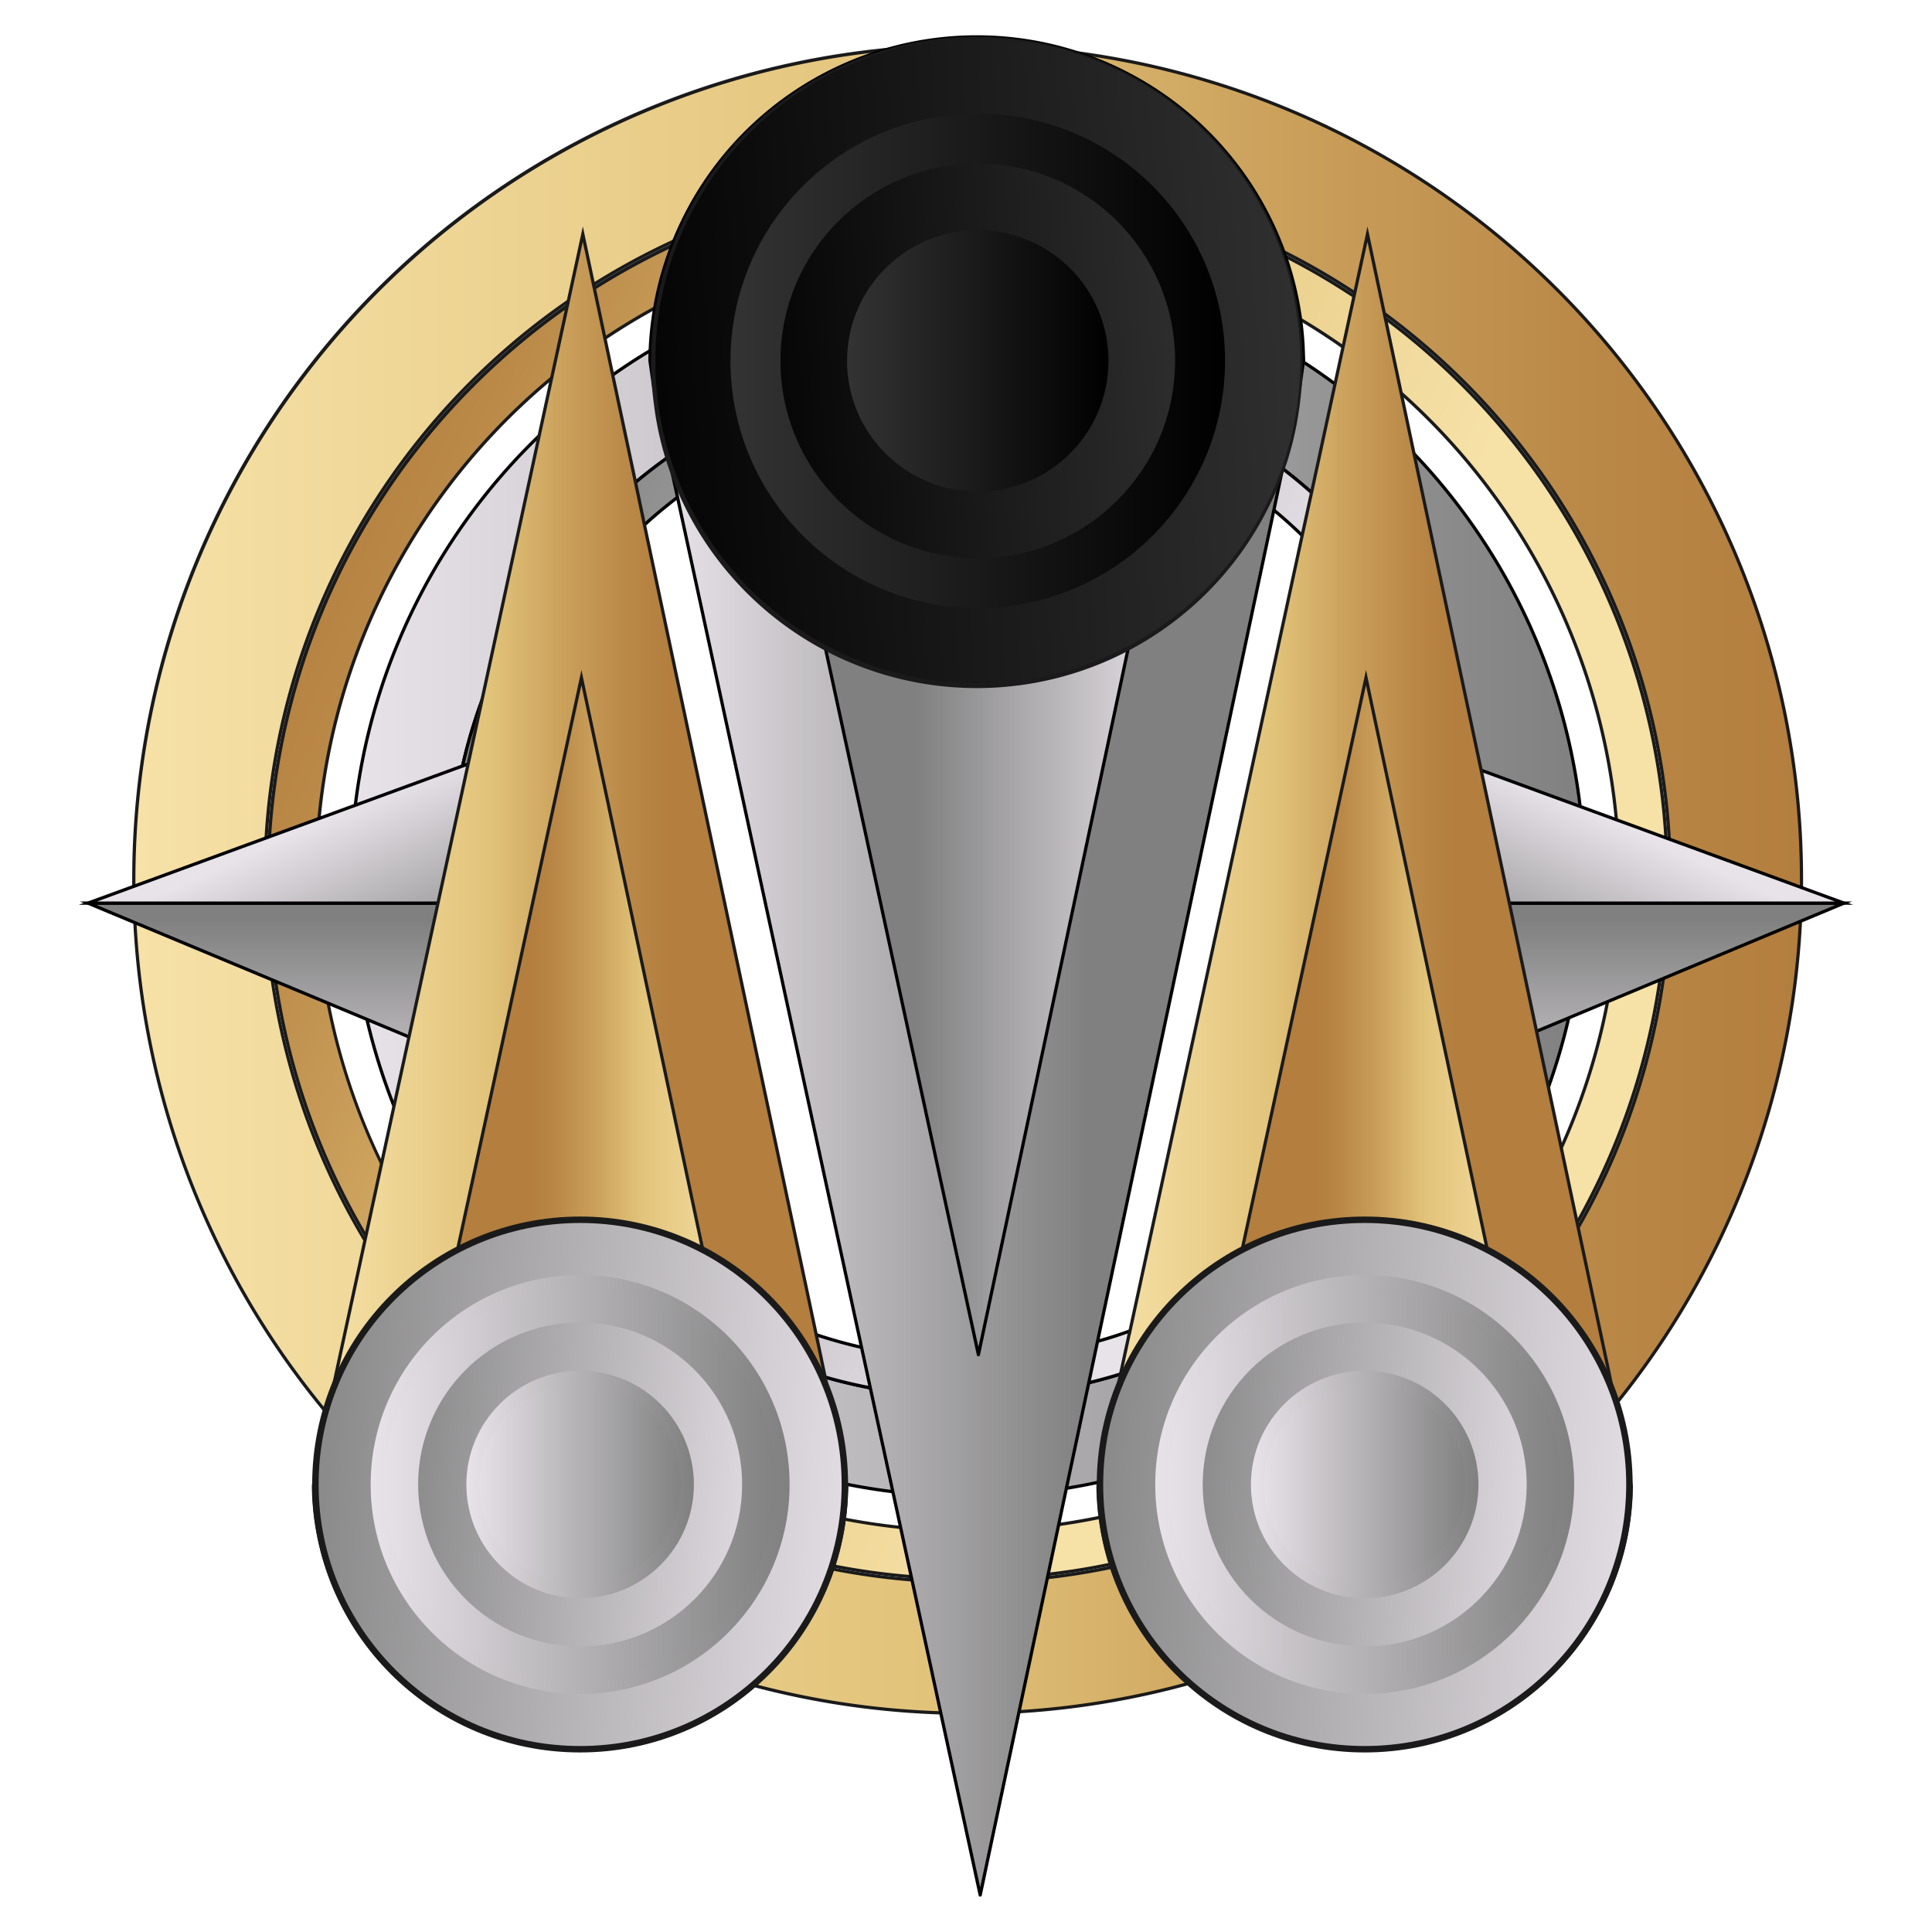 <svg id="Layer_1" data-name="Layer 1" xmlns="http://www.w3.org/2000/svg" xmlns:xlink="http://www.w3.org/1999/xlink" viewBox="0 0 150 150"><defs><linearGradient id="linear-gradient" x1="10.388" y1="68.28" x2="139.867" y2="68.28" gradientUnits="userSpaceOnUse"><stop offset="0" stop-color="#f6e1a7"/><stop offset="0.475" stop-color="#e2c37a"/><stop offset="0.685" stop-color="#cba15c"/><stop offset="0.882" stop-color="#b98746"/><stop offset="1" stop-color="#b37e3e"/></linearGradient><linearGradient id="linear-gradient-2" x1="96.847" y1="77.885" x2="20.02" y2="43.908" xlink:href="#linear-gradient"/><linearGradient id="linear-gradient-3" x1="27.238" y1="68.28" x2="123.017" y2="68.28" gradientUnits="userSpaceOnUse"><stop offset="0" stop-color="#e8e3e9"/><stop offset="1" stop-color="gray"/></linearGradient><linearGradient id="linear-gradient-4" x1="91.204" y1="75.39" x2="34.337" y2="50.24" xlink:href="#linear-gradient-3"/><linearGradient id="linear-gradient-5" x1="51.513" y1="75" x2="84.548" y2="75" xlink:href="#linear-gradient-3"/><linearGradient id="linear-gradient-6" x1="91.169" y1="70" x2="71.083" y2="70" xlink:href="#linear-gradient-3"/><linearGradient id="linear-gradient-7" x1="105.216" y1="26.081" x2="44.989" y2="30.283" xlink:href="#linear-gradient-3"/><linearGradient id="linear-gradient-8" x1="56.636" y1="28.132" x2="95.042" y2="28.132" xlink:href="#linear-gradient-3"/><linearGradient id="linear-gradient-9" x1="56.136" y1="28.132" x2="95.542" y2="28.132" xlink:href="#linear-gradient-3"/><linearGradient id="linear-gradient-10" x1="96.244" y1="26.74" x2="55.186" y2="29.541" xlink:href="#linear-gradient-3"/><linearGradient id="linear-gradient-11" x1="65.689" y1="28.132" x2="85.99" y2="28.132" xlink:href="#linear-gradient-3"/><linearGradient id="linear-gradient-12" x1="65.189" y1="28.132" x2="86.49" y2="28.132" xlink:href="#linear-gradient-3"/><linearGradient id="linear-gradient-13" x1="7508.723" y1="89.436" x2="7508.723" y2="71.431" gradientTransform="matrix(-1, 0, 0, 1, 7631.617, 0)" xlink:href="#linear-gradient-3"/><linearGradient id="linear-gradient-14" x1="7505.893" y1="63.968" x2="7512.462" y2="78.243" gradientTransform="matrix(-1, 0, 0, 1, 7631.617, 0)" xlink:href="#linear-gradient-3"/><linearGradient id="linear-gradient-15" x1="7753.317" y1="89.436" x2="7753.317" y2="71.431" gradientTransform="translate(-7726.21)" xlink:href="#linear-gradient-3"/><linearGradient id="linear-gradient-16" x1="7750.486" y1="63.968" x2="7757.055" y2="78.243" gradientTransform="translate(-7726.21)" xlink:href="#linear-gradient-3"/><linearGradient id="linear-gradient-17" x1="86.104" y1="77.026" x2="113.054" y2="77.026" xlink:href="#linear-gradient"/><linearGradient id="linear-gradient-18" x1="118.382" y1="72.693" x2="102.099" y2="72.693" gradientTransform="matrix(1, 0, 0, -1, 0, 153.82)" xlink:href="#linear-gradient"/><linearGradient id="linear-gradient-19" x1="130.074" y1="36.881" x2="80.629" y2="40.331" gradientTransform="matrix(1, 0, 0, -1, 0, 153.82)" xlink:href="#linear-gradient-3"/><linearGradient id="linear-gradient-20" x1="90.193" y1="38.564" x2="121.717" y2="38.564" gradientTransform="matrix(1, 0, 0, -1, 0, 153.82)" xlink:href="#linear-gradient-3"/><linearGradient id="linear-gradient-21" x1="89.693" y1="38.564" x2="122.217" y2="38.564" gradientTransform="matrix(1, 0, 0, -1, 0, 153.82)" xlink:href="#linear-gradient-3"/><linearGradient id="linear-gradient-22" x1="122.703" y1="37.421" x2="89.002" y2="39.72" gradientTransform="matrix(1, 0, 0, -1, 0, 153.82)" xlink:href="#linear-gradient-3"/><linearGradient id="linear-gradient-23" x1="97.623" y1="38.564" x2="114.286" y2="38.564" gradientTransform="matrix(1, 0, 0, -1, 0, 153.82)" xlink:href="#linear-gradient-3"/><linearGradient id="linear-gradient-24" x1="97.123" y1="38.564" x2="114.786" y2="38.564" gradientTransform="matrix(1, 0, 0, -1, 0, 153.82)" xlink:href="#linear-gradient-3"/><linearGradient id="linear-gradient-25" x1="25.195" y1="77.026" x2="52.152" y2="77.026" xlink:href="#linear-gradient"/><linearGradient id="linear-gradient-26" x1="57.468" y1="72.693" x2="41.185" y2="72.693" gradientTransform="matrix(1, 0, 0, -1, 0, 153.82)" xlink:href="#linear-gradient"/><linearGradient id="linear-gradient-27" x1="69.161" y1="36.881" x2="19.715" y2="40.331" gradientTransform="matrix(1, 0, 0, -1, 0, 153.82)" xlink:href="#linear-gradient-3"/><linearGradient id="linear-gradient-28" x1="29.279" y1="38.564" x2="60.803" y2="38.564" gradientTransform="matrix(1, 0, 0, -1, 0, 153.82)" xlink:href="#linear-gradient-3"/><linearGradient id="linear-gradient-29" x1="28.779" y1="38.564" x2="61.303" y2="38.564" gradientTransform="matrix(1, 0, 0, -1, 0, 153.82)" xlink:href="#linear-gradient-3"/><linearGradient id="linear-gradient-30" x1="61.79" y1="37.421" x2="28.089" y2="39.72" gradientTransform="matrix(1, 0, 0, -1, 0, 153.82)" xlink:href="#linear-gradient-3"/><linearGradient id="linear-gradient-31" x1="36.71" y1="38.564" x2="53.373" y2="38.564" gradientTransform="matrix(1, 0, 0, -1, 0, 153.82)" xlink:href="#linear-gradient-3"/><linearGradient id="linear-gradient-32" x1="36.21" y1="38.564" x2="53.873" y2="38.564" gradientTransform="matrix(1, 0, 0, -1, 0, 153.82)" xlink:href="#linear-gradient-3"/><linearGradient id="linear-gradient-33" x1="105.292" y1="25.965" x2="45.065" y2="30.167" gradientUnits="userSpaceOnUse"><stop offset="0" stop-color="#333"/><stop offset="1"/></linearGradient><linearGradient id="linear-gradient-34" x1="56.715" y1="28.015" x2="95.112" y2="28.015" xlink:href="#linear-gradient-33"/><linearGradient id="linear-gradient-35" x1="96.314" y1="26.623" x2="55.265" y2="29.424" xlink:href="#linear-gradient-33"/><linearGradient id="linear-gradient-36" x1="65.766" y1="28.015" x2="86.062" y2="28.015" xlink:href="#linear-gradient-33"/></defs><title>table-icon</title><path d="M75.128,133.02a64.74,64.74,0,1,1,64.739-64.74A64.813,64.813,0,0,1,75.128,133.02Zm0-119.3a54.561,54.561,0,1,0,54.561,54.561A54.622,54.622,0,0,0,75.128,13.719Z" style="fill:url(#linear-gradient)"/><path d="M75.128,3.665A64.615,64.615,0,1,1,10.513,68.28,64.688,64.688,0,0,1,75.128,3.665m0,119.3a54.686,54.686,0,1,0-54.686-54.686,54.748,54.748,0,0,0,54.686,54.686m0-119.55a64.865,64.865,0,1,0,64.865,64.865A64.865,64.865,0,0,0,75.128,3.415Zm0,119.3a54.436,54.436,0,1,1,54.436-54.436,54.435,54.435,0,0,1-54.436,54.436Z" style="fill:#1a1a1a"/><path d="M75.128,122.591a54.311,54.311,0,1,1,54.311-54.311A54.372,54.372,0,0,1,75.128,122.591Zm0-104.891A50.58,50.58,0,1,0,125.708,68.28,50.637,50.637,0,0,0,75.128,17.7Z" style="fill:url(#linear-gradient-2)"/><path d="M75.128,14.094A54.186,54.186,0,1,1,20.942,68.28,54.247,54.247,0,0,1,75.128,14.094m0,104.891A50.705,50.705,0,1,0,24.423,68.28,50.763,50.763,0,0,0,75.128,118.985m0-105.141a54.436,54.436,0,1,0,54.436,54.436A54.435,54.435,0,0,0,75.128,13.844Zm0,104.891a50.455,50.455,0,1,1,50.455-50.455A50.452,50.452,0,0,1,75.128,118.735Z" style="fill:#1a1a1a"/><path d="M75.128,20.39a47.889,47.889,0,1,0,47.889,47.889A47.89,47.89,0,0,0,75.128,20.39Zm0,88.079a40.19,40.19,0,1,1,40.19-40.19A40.189,40.189,0,0,1,75.128,108.469Z" style="stroke:#000;stroke-linecap:round;stroke-linejoin:round;stroke-width:0.25px;fill:url(#linear-gradient-3)"/><path d="M75.128,28.09a40.19,40.19,0,1,0,40.19,40.19A40.189,40.189,0,0,0,75.128,28.09Zm0,77.44a37.251,37.251,0,1,1,37.251-37.251A37.248,37.248,0,0,1,75.128,105.531Z" style="stroke:#000;stroke-linecap:round;stroke-linejoin:round;stroke-width:0.25px;fill:url(#linear-gradient-4)"/><path d="M101.212,27.98l-.01.02-.01.1-.3,2.12-.2.94-.95,4.47-.16.75-.68,3.23-13.69,64.54-.68,3.21-1.74,8.2-6.69,31.57-6.78-31.31-1.75-8.06-.68-3.14-14.29-66.01-.63-2.88-.06-.27-.91-4.22-.23-1.06-.31-2.18c0-.26.01-.53.02-.79a25.373,25.373,0,0,1,50.69-.31l.03.81Z" style="stroke:#000;stroke-linecap:round;stroke-linejoin:round;stroke-width:0.25px;fill:url(#linear-gradient-5)"/><path d="M88.212,47.066l-.003.013-.154,1.079-12.091,57.023L63.612,48.143,63.458,47.079A12.377,12.377,0,0,1,88.193,46.54l.013.393Z" style="stroke:#000;stroke-linecap:round;stroke-linejoin:round;stroke-width:0.25px;fill:url(#linear-gradient-6)"/><path d="M100.882,28.13a23.254,23.254,0,0,1-.19,3.03,24.49,24.49,0,0,1-.95,4.47q-.105.345-.24.69a20.425,20.425,0,0,1-1.17,2.82,25.039,25.039,0,0,1-45.36-.81,25.392,25.392,0,0,1-1-2.6,2.406,2.406,0,0,0-.08-.25,24.748,24.748,0,0,1-.89-4.24,22.89,22.89,0,0,1-.2-3.11c0-.38.01-.75.03-1.12a25.033,25.033,0,0,1,50.04.89A1.768,1.768,0,0,1,100.882,28.13Z" style="stroke:#1a1a1a;stroke-miterlimit:10;stroke-width:0.5px;fill:url(#linear-gradient-7)"/><circle cx="75.839" cy="28.132" r="19.203" style="stroke-miterlimit:10;fill:url(#linear-gradient-8);stroke:url(#linear-gradient-9)"/><circle cx="75.839" cy="28.132" r="15.323" style="fill:url(#linear-gradient-10)"/><circle cx="75.839" cy="28.132" r="10.15" style="stroke-miterlimit:10;fill:url(#linear-gradient-11);stroke:url(#linear-gradient-12)"/><polygon points="102.618 70.118 143.169 70.118 113.924 82.309 102.618 70.118" style="stroke:#000;stroke-miterlimit:10;stroke-width:0.25px;fill:url(#linear-gradient-13)"/><polygon points="102.618 70.118 113.672 59.317 143.169 70.118 102.618 70.118" style="stroke:#000;stroke-miterlimit:10;stroke-width:0.25px;fill:url(#linear-gradient-14)"/><polygon points="47.382 70.118 6.831 70.118 36.076 82.309 47.382 70.118" style="stroke:#000;stroke-miterlimit:10;stroke-width:0.25px;fill:url(#linear-gradient-15)"/><polygon points="47.382 70.118 36.328 59.317 6.831 70.118 47.382 70.118" style="stroke:#000;stroke-miterlimit:10;stroke-width:0.25px;fill:url(#linear-gradient-16)"/><path d="M105.951,135.875a20.722,20.722,0,0,1-20.705-20.516l.017-.126.022-.096.221-1.55.178-.791,1.999-9.283.031-.098,13.399-61.91.73-3.339,4.327-19.99,19.297,90.985.036.066.895,4.347.248,1.802-.001.229-.02.66A20.699,20.699,0,0,1,105.951,135.875Z" style="fill:url(#linear-gradient-17)"/><path d="M106.169,18.773l3.538,16.688,10.35,48.8,5.277,24.877.007.105.021.021.735,3.457.005.021v.012l.005.025.167.803.25,1.81.006.023-.008.186-.02.654a20.581,20.581,0,0,1-41.132-.866l.003-.021h.006l.03-.215.216-1.53.18-.8.015-.068-.003-.01.799-3.684.006-.046.484-2.234.677-3.143h.01l.043-.197,13.4-61.909.73-3.341,1.82-8.41L106.169,18.773M106.172,17.58l-2.63,12.15-1.82,8.41-.73,3.34-13.4,61.91h-.01l-.72,3.34-.49,2.26v.02l-.8,3.69a.082.082,0,0,0-.01.07l-.18.8-.22,1.55h-.01l-.03.24a20.83,20.83,0,0,0,41.63.91l.02-.66.01-.23-.01-.02-.25-1.81-.17-.82a.127.127,0,0,0-.01-.06l-.75-3.53c-.01-.01-.01-.02-.01-.04l-5.28-24.89-10.35-48.8-3.78-17.83Z" style="fill:#1a1a1a"/><path d="M105.95,109.644A10.032,10.032,0,0,1,95.917,99.703l.126-.854,10.014-46.239,9.803,46.235.125.876-.015.422A10.026,10.026,0,0,1,105.95,109.644Z" style="fill:url(#linear-gradient-18)"/><path d="M106.055,53.207l9.68,45.647.125.872-.004.09-.011.318a9.91,9.91,0,0,1-19.806-.394l.123-.856,9.892-45.677m.003-1.193L95.919,98.832l-.126.873a10.159,10.159,0,0,0,20.303.443l.011-.323.004-.109-.002-.011-.126-.886-9.925-46.805Z" style="fill:#1a1a1a"/><circle cx="105.955" cy="115.256" r="20.554" style="stroke:#1a1a1a;stroke-miterlimit:10;stroke-width:0.5px;fill:url(#linear-gradient-19)"/><circle cx="105.955" cy="115.256" r="15.762" style="stroke-miterlimit:10;fill:url(#linear-gradient-20);stroke:url(#linear-gradient-21)"/><circle cx="105.955" cy="115.256" r="12.577" style="fill:url(#linear-gradient-22)"/><circle cx="105.955" cy="115.256" r="8.332" style="stroke-miterlimit:10;fill:url(#linear-gradient-23);stroke:url(#linear-gradient-24)"/><path d="M45.031,135.875a20.703,20.703,0,0,1-20.694-20.516l.259-1.771.178-.791L30.624,85.717l6.59-30.41,4.6-21.271L45.251,18.176,49.329,37.396l.69,3.28,13.37,63.03.689,3.289.469,2.17.04.067.892,4.343.251,1.732.02.108-.014.189-.029.658A20.686,20.686,0,0,1,45.031,135.875Z" style="fill:url(#linear-gradient-25)"/><path d="M45.249,18.773,47.437,29.092l1.77,8.329.69,3.28,13.37,63.029.69,3.292.457,2.117.007.104.021.021.735,3.458.004.021v.013l.005.025.167.805.249,1.712.01.09.007.029-.008.182-.03.658a20.576,20.576,0,0,1-41.123-.861l.257-1.771.18-.8.015-.068-.003-.01.799-3.684.006-.046v0L30.746,85.743l4.64-21.41,1.95-9L41.936,34.063l3.313-15.29M45.252,17.58l-3.56,16.43-4.6,21.27-1.95,9-4.64,21.41-5.04,23.3v.02l-.8,3.69a.082.082,0,0,0-.01.07l-.18.8-.26,1.79a20.825,20.825,0,0,0,41.62.91l.03-.66.01-.23-.01-.02-.01-.09-.25-1.72-.17-.82a.128.128,0,0,0-.01-.06l-.75-3.53c-.01-.01-.01-.02-.01-.04l-.46-2.13-.69-3.29-13.37-63.03-.69-3.28-1.77-8.33-2.43-11.46Z" style="fill:#1a1a1a"/><path d="M45.036,109.644a10.03,10.03,0,0,1-10.032-9.94l.125-.854L45.143,52.611,54.946,98.846l.124.876-.014.422A10.027,10.027,0,0,1,45.036,109.644Z" style="fill:url(#linear-gradient-26)"/><path d="M45.141,53.207,54.821,98.854l.125.872-.004.09-.01.318a9.91,9.91,0,0,1-19.806-.394l.123-.856L45.141,53.207m.003-1.193L35.005,98.832l-.126.873a10.159,10.159,0,0,0,20.303.443l.011-.323.004-.109-.002-.011-.126-.886L45.143,52.014Z" style="fill:#1a1a1a"/><circle cx="45.041" cy="115.256" r="20.554" style="stroke:#1a1a1a;stroke-miterlimit:10;stroke-width:0.5px;fill:url(#linear-gradient-27)"/><circle cx="45.041" cy="115.256" r="15.762" style="stroke-miterlimit:10;fill:url(#linear-gradient-28);stroke:url(#linear-gradient-29)"/><circle cx="45.041" cy="115.256" r="12.577" style="fill:url(#linear-gradient-30)"/><circle cx="45.041" cy="115.256" r="8.332" style="stroke-miterlimit:10;fill:url(#linear-gradient-31);stroke:url(#linear-gradient-32)"/><circle cx="75.914" cy="28.015" r="25.036" style="fill:url(#linear-gradient-33)"/><circle cx="75.914" cy="28.015" r="19.198" style="fill:url(#linear-gradient-34)"/><circle cx="75.914" cy="28.015" r="15.32" style="fill:url(#linear-gradient-35)"/><circle cx="75.914" cy="28.015" r="10.148" style="fill:url(#linear-gradient-36)"/></svg>